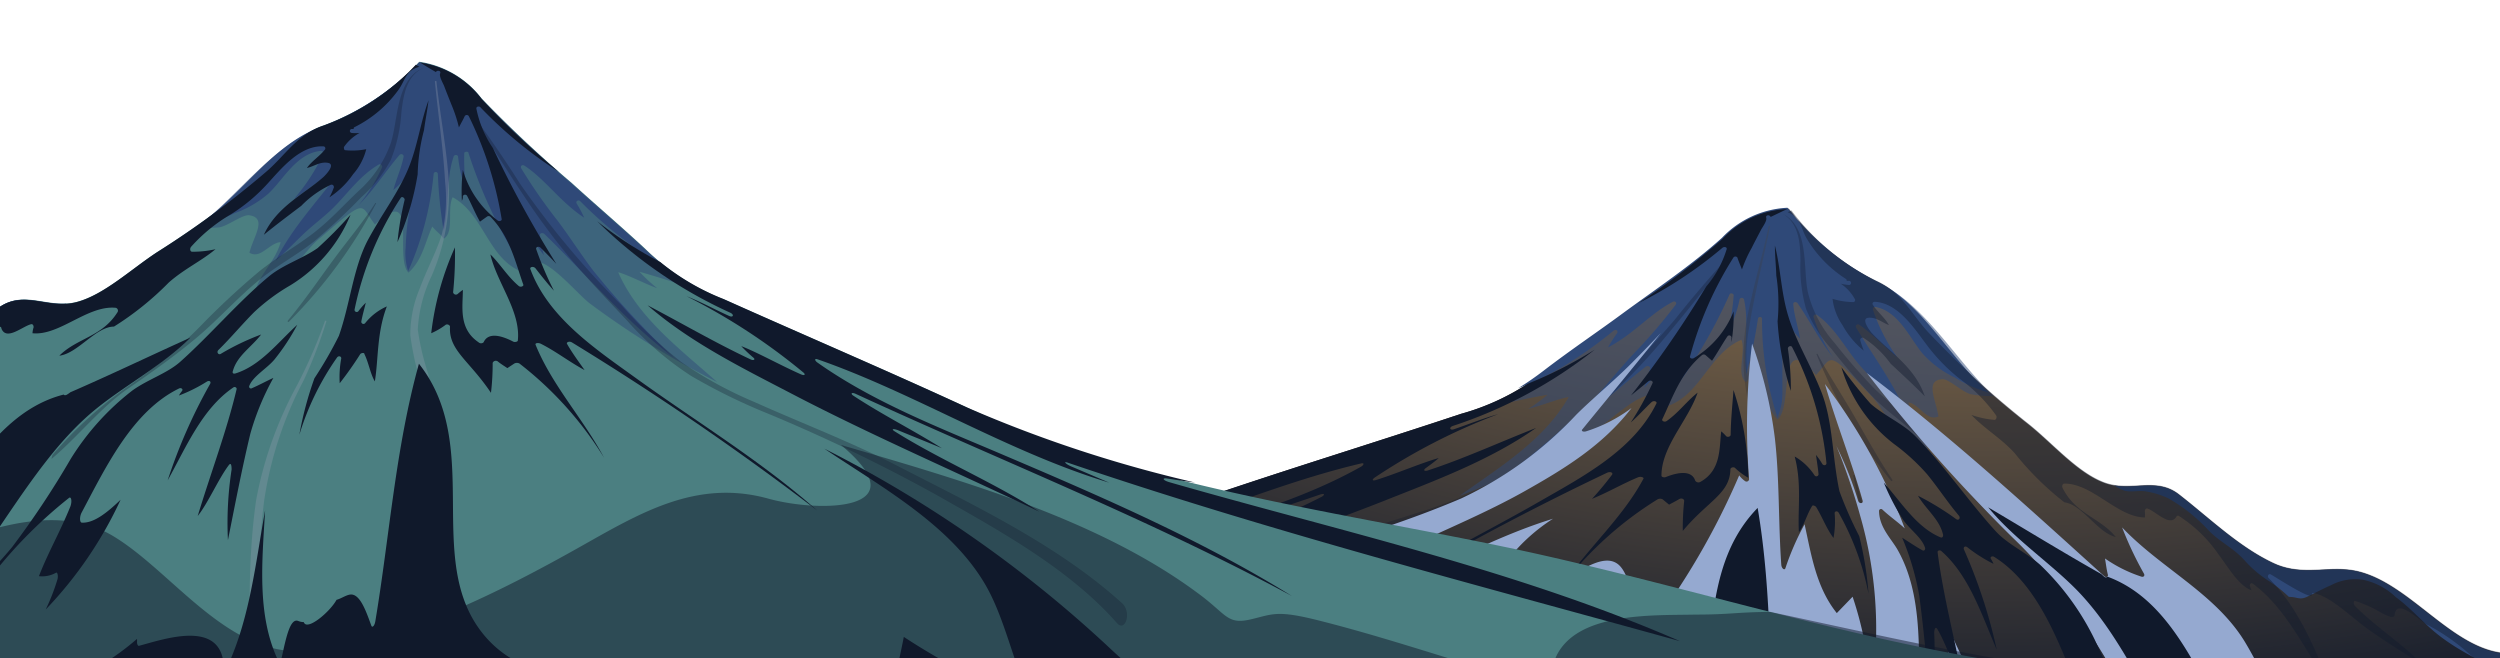 <svg xmlns="http://www.w3.org/2000/svg" xmlns:xlink="http://www.w3.org/1999/xlink" width="613.002" height="161.4" viewBox="0 0 613.002 161.4">
  <defs>
    <clipPath id="clip-path">
      <rect id="Rectangle_614" data-name="Rectangle 614" width="613.002" height="161.4" transform="translate(0 456)" fill="none"/>
    </clipPath>
    <radialGradient id="radial-gradient" cx="0.503" cy="-2.156" r="3.626" gradientTransform="matrix(0.25, -0.247, 0.058, 0.879, 0.823, -0.467)" gradientUnits="objectBoundingBox">
      <stop offset="0" stop-color="#c39b63"/>
      <stop offset="0.67" stop-color="#b48d58"/>
      <stop offset="1" stop-color="#10192b"/>
    </radialGradient>
    <radialGradient id="radial-gradient-2" cx="0.539" cy="-0.02" r="1.384" gradientTransform="matrix(0.514, -0.247, 0.119, 0.879, 1.182, -0.665)" gradientUnits="objectBoundingBox">
      <stop offset="0" stop-color="#97a0b2"/>
      <stop offset="0.94" stop-color="#2f4978"/>
    </radialGradient>
    <radialGradient id="radial-gradient-3" cx="0.701" cy="-7.446" r="1.314" gradientTransform="translate(0.223) scale(0.555 1)" xlink:href="#radial-gradient-2"/>
    <linearGradient id="linear-gradient" x1="0.503" y1="-4.384" x2="0.405" y2="-3.316" gradientUnits="objectBoundingBox">
      <stop offset="0" stop-color="#97a0b2"/>
      <stop offset="0.49" stop-color="#4d4944"/>
      <stop offset="1" stop-color="#10192b"/>
    </linearGradient>
    <linearGradient id="linear-gradient-2" x1="0.344" y1="-3.255" x2="-1.436" y2="-2.208" xlink:href="#linear-gradient"/>
    <linearGradient id="linear-gradient-3" x1="0.902" y1="-5.795" x2="-1.838" y2="-3.58" xlink:href="#linear-gradient"/>
    <linearGradient id="linear-gradient-4" x1="0.537" y1="-16.994" x2="-0.395" y2="-13.097" xlink:href="#linear-gradient"/>
    <linearGradient id="linear-gradient-5" x1="0.489" y1="-4.634" x2="0.252" y2="-3.352" xlink:href="#linear-gradient"/>
    <radialGradient id="radial-gradient-4" cx="0.461" cy="-8.702" r="0.851" gradientTransform="translate(0.257) scale(0.486 1)" xlink:href="#radial-gradient-2"/>
    <radialGradient id="radial-gradient-5" cx="12.123" cy="-75.683" r="46.187" gradientTransform="translate(0.348) scale(0.303 1)" gradientUnits="objectBoundingBox">
      <stop offset="0.67" stop-color="#524d46"/>
      <stop offset="1" stop-color="#10192b"/>
    </radialGradient>
    <radialGradient id="radial-gradient-6" cx="0.696" cy="-7.396" r="4.547" gradientTransform="translate(0.395) scale(0.209 1)" gradientUnits="objectBoundingBox">
      <stop offset="0" stop-color="#aca398"/>
      <stop offset="0.67" stop-color="#d1b690"/>
      <stop offset="1" stop-color="#95a9d0"/>
    </radialGradient>
    <radialGradient id="radial-gradient-7" cx="1.012" cy="-14.229" r="10.616" gradientTransform="translate(0.414) scale(0.171 1)" xlink:href="#radial-gradient-5"/>
    <radialGradient id="radial-gradient-8" cx="0.067" cy="-15.016" r="11.052" gradientTransform="translate(0.145) scale(0.71 1)" xlink:href="#radial-gradient-5"/>
    <radialGradient id="radial-gradient-9" cx="1.527" cy="-6.929" r="4.243" gradientTransform="translate(0.364) scale(0.272 1)" xlink:href="#radial-gradient-5"/>
    <radialGradient id="radial-gradient-10" cx="1.208" cy="-5.848" r="2.595" gradientTransform="translate(-1.36) scale(3.719 1)" xlink:href="#radial-gradient-5"/>
    <radialGradient id="radial-gradient-11" cx="1.243" cy="-4.923" r="1.986" gradientTransform="translate(0.041) scale(0.918 1)" xlink:href="#radial-gradient-5"/>
    <radialGradient id="radial-gradient-12" cx="0.147" cy="-5.399" r="2.95" gradientTransform="translate(-0.135) scale(1.269 1)" xlink:href="#radial-gradient-5"/>
    <radialGradient id="radial-gradient-13" cx="0.137" cy="-3.843" r="1.663" gradientTransform="translate(0.153) scale(0.694 1)" xlink:href="#radial-gradient-5"/>
    <radialGradient id="radial-gradient-14" cx="0.58" cy="-1.633" r="2.879" gradientTransform="matrix(-0.309, -0.312, -0.092, 0.863, -0.667, -0.737)" gradientUnits="objectBoundingBox">
      <stop offset="0" stop-color="#ad8f65"/>
      <stop offset="0.67" stop-color="#bc9662"/>
      <stop offset="1" stop-color="#4b7f81"/>
    </radialGradient>
    <radialGradient id="radial-gradient-15" cx="0.499" cy="0.014" r="1.242" gradientTransform="matrix(-0.567, -0.312, -0.169, 0.863, -4.006, -1.673)" xlink:href="#radial-gradient-2"/>
    <radialGradient id="radial-gradient-16" cx="0.559" cy="0.017" r="1.318" gradientTransform="matrix(-0.591, -0.312, -0.177, 0.863, -4.575, -1.835)" xlink:href="#radial-gradient-2"/>
    <linearGradient id="linear-gradient-6" x1="-2.718" y1="-5.205" x2="-2.824" y2="-4.279" xlink:href="#linear-gradient"/>
    <linearGradient id="linear-gradient-7" x1="-38.168" y1="-4.481" x2="-40.574" y2="-3.435" xlink:href="#linear-gradient"/>
    <linearGradient id="linear-gradient-8" x1="-15.022" y1="-7.584" x2="-16.853" y2="-5.343" xlink:href="#linear-gradient"/>
    <linearGradient id="linear-gradient-9" x1="-13.949" y1="-24.566" x2="-14.749" y2="-20.4" xlink:href="#linear-gradient"/>
    <linearGradient id="linear-gradient-10" x1="-2.445" y1="-7.02" x2="-2.655" y2="-5.619" xlink:href="#linear-gradient"/>
    <radialGradient id="radial-gradient-17" cx="0.406" cy="0.434" r="1.165" gradientTransform="matrix(-0.356, -0.312, -0.106, 0.863, -1.096, -1.92)" xlink:href="#radial-gradient-2"/>
    <radialGradient id="radial-gradient-18" cx="-9.185" cy="-21.492" r="37.728" gradientTransform="matrix(-0.404, -0.312, -0.121, 0.863, -18.872, -12.033)" xlink:href="#radial-gradient-5"/>
    <radialGradient id="radial-gradient-19" cx="0.624" cy="-2.643" r="3.866" gradientTransform="matrix(-0.259, -0.312, -0.077, 0.863, -0.707, -0.967)" gradientUnits="objectBoundingBox">
      <stop offset="0" stop-color="#bcbcbc"/>
      <stop offset="0.67" stop-color="#524d46"/>
      <stop offset="1" stop-color="#10192b"/>
    </radialGradient>
    <radialGradient id="radial-gradient-20" cx="0.535" cy="-5.798" r="7.993" gradientTransform="matrix(-0.238, -0.312, -0.071, 0.863, -1.055, -1.577)" xlink:href="#radial-gradient-5"/>
    <radialGradient id="radial-gradient-21" cx="3.176" cy="-9.894" r="13.353" gradientTransform="matrix(-0.578, -0.312, -0.173, 0.863, -3.647, -2.62)" xlink:href="#radial-gradient-5"/>
    <radialGradient id="radial-gradient-22" cx="-0.462" cy="-0.582" r="3.404" gradientTransform="matrix(-0.368, -0.312, -0.11, 0.863, -1.931, -1.197)" xlink:href="#radial-gradient-5"/>
    <radialGradient id="radial-gradient-23" cx="0.919" cy="-0.14" r="2.982" gradientTransform="matrix(-2.459, -0.312, -0.734, 0.863, -31.111, -3.388)" xlink:href="#radial-gradient-5"/>
    <radialGradient id="radial-gradient-24" cx="-0.029" cy="-0.01" r="1.981" gradientTransform="matrix(-1.072, -0.312, -0.32, 0.863, -7.42, -1.653)" xlink:href="#radial-gradient-5"/>
    <radialGradient id="radial-gradient-25" cx="1.291" cy="-0.71" r="3.49" gradientTransform="matrix(-1.003, -0.312, -0.3, 0.863, -5.545, -1.546)" xlink:href="#radial-gradient-5"/>
    <radialGradient id="radial-gradient-26" cx="0.994" cy="-0.019" r="2.18" gradientTransform="matrix(-0.523, -0.312, -0.156, 0.863, -1.465, -0.948)" xlink:href="#radial-gradient-5"/>
  </defs>
  <g id="Layer_1" data-name="Layer 1" transform="translate(0 -456)" style="isolation: isolate">
    <g id="Group_312" data-name="Group 312" clip-path="url(#clip-path)" style="isolation: isolate">
      <g id="Group_308" data-name="Group 308" transform="translate(-8.979 506.942)">
        <g id="Group_307" data-name="Group 307">
          <path id="Path_852" data-name="Path 852" d="M627.382,242.168a13.743,13.743,0,0,0-2.875.623c-16.347,3.463-27.706-18.563-43.326-20.156-6.165-.623-11.948,1.42-18.425-1.662-8.485-4.017-15.723-11.117-23.1-16.832-5.68-4.4-11.775-.416-18.321-2.875S508.868,191.812,502.877,187a231.439,231.439,0,0,1-24.693-22.511c-4.191-4.537-6.511-9.8-12.537-12.537a61.37,61.37,0,0,1-21.68-17.94,23.688,23.688,0,0,0-16.07,7.377c-7.446,6.719-16.07,12.468-24.243,18.459-5.749,4.26-12.814,9-19.5,14.13a56.624,56.624,0,0,1-20.5,10.39c-20.78,6.927-41.559,13.3-62.339,20.364-42.252,14.477-90.288,15.758-134.514,20.26-53.231,5.4-111.1,19.914-164.783,15.1C-1.445,258.24-4.528,275.037-3,293.6c52.988-.831,106.15-1.212,159,.416,37.265,1.143,74.668,2.909,111.9,2.6,49.594-.416,99.431-1.489,149.129-2.875,23.1-.623,46.235-1.8,69.266.312a392.908,392.908,0,0,0,82.946.277,412.527,412.527,0,0,1,58.149-2.112Z" transform="translate(3.544 -133.837)" fill="url(#radial-gradient)"/>
          <path id="Path_853" data-name="Path 853" d="M125.263,179.617a40.624,40.624,0,0,1-4.71,3.463c2.6-.589,7.411-2.494,9.9-2.909-6.061,10.7-17.143,17.316-26.771,24.243a210.664,210.664,0,0,0,32.971-15.793c3.706-2.182,15.862-14.58,15.723-5.68,10.113-1.455,11.81-13.126,20.433-16.8,1.177,3.013-1.385,8.52,1.143,10.39.727-.9,2.32-1.87,3.082-2.7,1.316,3.775,1.489,8.347,4.641,11.844,4.052-3.463-.381-22.442,9.42-10.875,3.221-3.463,2.909-5.437,7.238-1.42,2.182,2.009,3.914,4.087,6.269,6.476,3.844,3.879,8.416,14.961,14.373,15.862-.346-5.749-4.329-8.866-5.2-14.234,2.771.485,4.433,4.745,7.342,3.463-.554-4.052-3.463-8.935,1.039-9.143,1.732,0,5.091,3.463,7.2,3.74a31.175,31.175,0,0,0,5.333.416c-9.628-9.074-16.555-22.269-28.5-27.983a63.967,63.967,0,0,1-21.68-17.94,23.689,23.689,0,0,0-16.07,7.377c-7.446,6.719-16.07,12.468-24.243,18.459-5.749,4.26-12.814,9-19.5,14.13a55.827,55.827,0,0,1-20.5,10.39l-2.217.727a206.743,206.743,0,0,1,23.279-5.5Z" transform="translate(263.163 -133.763)" opacity="0.5" fill="url(#radial-gradient-2)"/>
          <path id="Path_854" data-name="Path 854" d="M119.859,172.991a102.654,102.654,0,0,0,12.537-8.866c.623-.485,1.281,0,.866.623a36.6,36.6,0,0,0-2.216,3.463c6.3-3.255,10.39-8.347,15.9-11.186.554-.312,1.074.242.727.693a133.223,133.223,0,0,1-10.147,11.844c-3.463,3.671-6.511,7.55-9.9,11.221a210.7,210.7,0,0,1-21.957,19.048c12.883-7.792,23.066-17.732,34.633-26.91.485-.346,1.143,0,1.108.312a39.717,39.717,0,0,1-1.489,4.883,72,72,0,0,0,9.316-12.087.589.589,0,0,1,1.108.208,34.079,34.079,0,0,1-4.26,13.853,122.013,122.013,0,0,0,14.788-24.9c.208-.45,1.039-.208,1,.277a53.55,53.55,0,0,1-1.489,9.247,31.758,31.758,0,0,0,2.944-8.312.589.589,0,0,1,1.074,0c1.351,6.061-.242,12.364.554,18.39a110.456,110.456,0,0,0,2.874-13.68.52.52,0,0,1,1,0,76.193,76.193,0,0,0,3.775,24.243,14.338,14.338,0,0,0,1.212-5.714V172.4c0-4.052-.589-8.312-.866-12.5,0-.623.9-.554,1.108,0a18.6,18.6,0,0,0,4.087,6.165c-.45-2.84-1.455-5.611-1.662-8.52,0-.519.762-.589,1.039-.208,3.013,4.364,5.368,9.143,8.727,13.3a39.723,39.723,0,0,1-4.814-9.9.554.554,0,0,1,.831-.52c4.572,3.255,6.927,8.173,10.39,12.225,1.87,2.182,4.156,4.294,6.234,6.753s3.844,4.745,5.991,6.927c-3.117-8.312-8.624-15.481-13.022-22.823-.242-.381.312-1,.762-.693,3.463,2.424,6.2,5.4,9.351,8.035a45.545,45.545,0,0,1-5.991-11.775.562.562,0,0,1,.693-.589c5.784,1.177,8.381,7.758,11.637,11.567a25.352,25.352,0,0,0,7.792,5.749,33.665,33.665,0,0,0,8.347,3.706c-9.8-8.589-16-21.784-27.706-27.4a63.621,63.621,0,0,1-21.68-17.94,23.689,23.689,0,0,0-16.07,7.377c-7.446,6.719-16.07,12.468-24.243,18.459-5.749,4.26-12.814,9-19.5,14.13a73.3,73.3,0,0,1-6.234,4.294,72.731,72.731,0,0,0,10.84-5.23Z" transform="translate(272.204 -133.96)" fill="url(#radial-gradient-3)"/>
          <g id="Group_306" data-name="Group 306" transform="translate(260.889 1.454)" opacity="0.3">
            <path id="Path_855" data-name="Path 855" d="M251.475,135.123a286.389,286.389,0,0,0-20.78,23.412,214,214,0,0,1-27.706,27.083,109.9,109.9,0,0,1-15.9,12.156,96.968,96.968,0,0,1-19.083,8.035c-11.948,3.914-24.243,7.169-35.984,11.775-19.949,7.792-41.282,15.238-58.6,27.949-2.667,1.974-1.524,7.134.762,4.987,13.126-12.121,31.17-19.6,47.412-26.737a415.2,415.2,0,0,1,42.979-15.515,142,142,0,0,0,19.706-7.273,74.943,74.943,0,0,0,16.936-11.775c4.883-4.225,10.39-8.762,15.1-13.4a162.787,162.787,0,0,0,13.3-14.511c7.273-8.658,14.061-17.974,22.026-26.009C251.787,135.192,251.613,135.019,251.475,135.123Z" transform="translate(-71.885 -132.629)" fill="url(#linear-gradient)" style="mix-blend-mode: multiply;isolation: isolate"/>
            <path id="Path_856" data-name="Path 856" d="M128.509,159.955c1.316-8.208,3.463-16.485,5.091-24.555a.173.173,0,0,0-.346,0c-1.628,7.619-3.914,15.135-5.368,22.927a51.465,51.465,0,0,0,1.524,24.589,33.836,33.836,0,0,1,2.251,13.576,62.332,62.332,0,0,1-3.74,10.8,142.375,142.375,0,0,0-3.983,32.486c-.589,13.3-1.662,26.633-2.736,39.966h0a12.57,12.57,0,0,0-.277,5.3c.208,3.048,2.632,4.5,3.013,1.108,2.736-26.009-.727-52.642,6.269-78.2a77.268,77.268,0,0,0,3.152-9.87,28.849,28.849,0,0,0-1.108-11.567c-1.247-4.952-3.152-9.455-4.017-13.853a36.26,36.26,0,0,1,.277-12.71Z" transform="translate(48.518 -132.283)" fill="url(#linear-gradient-2)" style="mix-blend-mode: multiply;isolation: isolate"/>
            <path id="Path_857" data-name="Path 857" d="M136.53,170.594a125.44,125.44,0,0,1-5.784-17.524c0-.277-.45-.208-.381,0a113.625,113.625,0,0,0,4.017,15.031,90.567,90.567,0,0,1,6.58,29.888c.589,18.39-2.875,38.512-5.437,57.768a2.4,2.4,0,0,0,0,.277c-.242.8-.416,1.593-.589,2.39a3.463,3.463,0,0,0,0,2.286,6.924,6.924,0,0,0,.381.693c.519.9,1.558.693,1.732-.762,2.563-20.572,6.58-41.559,5.818-61.924A93.5,93.5,0,0,0,136.53,170.594Z" transform="translate(72.152 -88.791)" fill="url(#linear-gradient-3)" style="mix-blend-mode: multiply;isolation: isolate"/>
            <path id="Path_858" data-name="Path 858" d="M146.32,175.094c-3.81-5.645-6.927-11.533-10.078-16.866s-5.853-9.42-8.208-13.853c0-.173-.346,0-.277,0a121.767,121.767,0,0,0,18.217,31C146.216,175.717,146.528,175.406,146.32,175.094Z" transform="translate(65.722 -109.95)" fill="url(#linear-gradient-4)" style="mix-blend-mode: multiply;isolation: isolate"/>
            <path id="Path_859" data-name="Path 859" d="M206.308,238.244a100.432,100.432,0,0,0-16.762-18.529,117.747,117.747,0,0,1-15.793-16.07A200.253,200.253,0,0,0,160.419,188.2c-4.191-4.121-8.762-7.308-12.572-11.048a145.638,145.638,0,0,1-9.663-11.117,29.161,29.161,0,0,1-6.476-12.191c-1.351-5.749.485-16.139-6.3-19.464h0c4.191,2.355,4.364,7.55,4.433,11.533a37.127,37.127,0,0,0,1.385,11.844,32.277,32.277,0,0,0,6.234,9.8,157.245,157.245,0,0,0,10.39,12.052c3.463,3.463,7.862,6.442,11.775,10.182,4.883,4.675,9.178,10.736,14.165,15.931a201.721,201.721,0,0,0,15.585,14.338c6.2,5.264,11.152,13.2,16.97,19.117C206.516,239.56,206.585,238.59,206.308,238.244Z" transform="translate(59.726 -134.38)" fill="url(#linear-gradient-5)" style="mix-blend-mode: multiply;isolation: isolate"/>
          </g>
          <path id="Path_860" data-name="Path 860" d="M252.382,193.794l-2.875.693c-15.9,3.81-27.949-18.563-43.326-20.156-6.13-.623-11.948,1.42-18.425-1.662-8.485-4.017-15.723-11.117-23.1-16.832-4.987-3.844-10.39-1.247-15.827-2.216a15.245,15.245,0,0,0,2.113,1.143c1.8.693,3.74,0,5.611.312a20.783,20.783,0,0,1,5.472,1.662,40.834,40.834,0,0,1,10.043,8c2.909,2.944,6.13,4.225,8.97,7.515a28.047,28.047,0,0,0,5.16,4.433,34.914,34.914,0,0,1,5.472,4.26c2.078,0,2.6.831,4.4,0s3.879-1.974,5.957-2.875a12.814,12.814,0,0,1,7.654-1.351,16.45,16.45,0,0,1,8.208,4.294c3.463,2.494,6.58,6.13,9.94,8.866,6.234,5.056,12.191,6.927,18.459,11.637,2.528,1.87,4.26,2.771,6.1,2.32Z" transform="translate(378.544 -85.532)" fill="url(#radial-gradient-4)"/>
          <path id="Path_861" data-name="Path 861" d="M627.48,210.2a31.828,31.828,0,0,0-10.113-.97c-8.589,1.039-16.935,6.927-25.247,9.143a46.685,46.685,0,0,1-24.485-.346c-6.3-1.766-12.433-8.693-18.875-12.156-12.468-6.753-28.468-13.68-42.044-7.342-15.377,7.2-30.823,26.39-49.629,23.239-22.13-3.775-46.477-19.637-64.383-32.312-13.853-9.8-26.806-19.671-45.023-16.589-12.745,2.147-37.542-.693-16.347-14.961-30.027,5.507-64.625,11.5-91.015,27.256-7.308,4.364-7.619,6.927-13.472,4.849-5.091-1.766-5.991-2.909-16.381-1.42-19.568,2.84-38.823,7.619-58.391,10.667,2.909-18.91-21.057-20.052-33.525-21.611-8.347-1.039-9.593-1.593-18.078-2.528-29.854,3.117-68.365,8.381-98.5,5.957-3.463,18.148-6.546,34.945-5.022,53.508,52.988-.831,106.15-1.212,159,.416,37.265,1.143,74.668,2.909,111.9,2.6,49.594-.416,99.431-1.489,149.129-2.875,23.1-.623,46.235-1.8,69.266.312a392.907,392.907,0,0,0,82.946.277A412.511,412.511,0,0,1,627.34,233.2Z" transform="translate(3.445 -74.989)" fill="#10192b"/>
          <path id="Path_862" data-name="Path 862" d="M108.443,153.56l-8.9,2.978c-6.407,2.113-12.641,4.156-21.022,6.1C88.771,160.106,98.5,157.058,108.443,153.56Z" transform="translate(205.35 -85.68)" opacity="0.3" fill="url(#radial-gradient-5)" style="mix-blend-mode: multiply;isolation: isolate"/>
          <path id="Path_863" data-name="Path 863" d="M627.357,254.269a11.048,11.048,0,0,0-6.442-2.043c-2.771.589,0,6.546,1.7,9.524.381.727.208,1.628-.173,1.628-19.533-.589-31.793-22.615-43.43-35.741a176.333,176.333,0,0,0,6.615,21.957c.242.727,0,1.836-.242,1.8-15.481-1.108-22.615-21.368-29.473-32.728-7.2-11.914-20.607-18.078-30.165-28.157a86.007,86.007,0,0,0,5.333,11.29c.312.519,0,.935-.554.8a33.9,33.9,0,0,1-8.97-4.468c.242,1.385.381,2.7.693,3.914.173.623-.45.831-.9.416-18.944-17.143-37.75-34.356-58.183-49.8a402.558,402.558,0,0,0,35.776,40.382c19.948,19.013,30.789,45.4,44.815,68.781.45.762.242,2.182-.277,2.078-9.212-2.113-16.762-9.212-26.286-11.6.831,3.463,1.489,6.511,2.286,9.455,0,.658,0,1.7-.346,1.7-7.377,0-13.853-9.074-18.113-15.446a238.583,238.583,0,0,1-17.321-31.7,116.469,116.469,0,0,1-6.372,27.706c-.277.693-.9.208-1-.97-1.385-15.135,2.113-33.559-5.68-47.135-1.558-2.7-4.433-5.4-4.5-9.42a.485.485,0,0,1,.831-.346c1.766,1.662,3.74,3.013,5.472,4.606a142,142,0,0,0-19.568-35.4c2.8,9.663,6.58,19.117,9.247,28.607.208.727-.831.866-1.108,0a89.671,89.671,0,0,0-5.333-13.438,153.26,153.26,0,0,1,5.888,17.316,100.434,100.434,0,0,1,3.221,39.1c-.173,1.489-1,.277-1.108-1.177a87.032,87.032,0,0,0-4.017-18.252l-3.879,4.017c-5.091-6.372-6.234-14.269-7.9-21.784a65.35,65.35,0,0,0-4.71,10.8c-.242.589-.935,0-1-.866-.727-10.113-.416-21.126-1.593-31.17a105.5,105.5,0,0,0-5.576-23.066,166.723,166.723,0,0,0-.727,33.213.623.623,0,0,1-.97.52,6.306,6.306,0,0,1-1.455-1.42,180.092,180.092,0,0,1-22.615,38.65c-.623.831-1.662,0-1.939-1-1.316-5.437-2.078-13.645-5.3-15.966-2.39-1.732-5.68-.242-8.554,1.247a201.392,201.392,0,0,1-23.9,11.394c-.97.346-1.455-.658-1.178-1.489a44.434,44.434,0,0,1,17.836-22.2c-21.472,6.58-40.1,20.156-62.339,24.243-.866.173-1.593-.693-.277-1.7,16.485-12.78,37.784-19.291,55.413-29.161,9.732-5.472,19.325-11.256,26.46-20.537a37.751,37.751,0,0,1-11.117,5.714c-.623.208-1.316,0-.97-.45,6.407-7.862,12.953-15.723,19.29-23.689-2.32,2.459-4.745,4.987-7.273,7.515-4.121,4.156-9.247,8.347-13.438,12.5a92.541,92.541,0,0,1-28.3,20.607c-24.97,10.632-54.3,17.316-81.63,25.628-15.273,4.606-36.849,10.39-47.066,22.615-.589.693-1.108-.658-.693-1.939,4.364-12.918,19.81-18.425,30.962-23.758-32.035,9.212-60.573,26.771-93.162,33.248-1.42.277-2.147-.97-.9-1.939,19.568-15.585,39.793-23.827,63.759-31.17-70.1,11.429-144.246,44.226-215.8,37.75-1.351,0-.727-1.836.727-2.494,36.365-15.966,75.707-24.866,114.531-31.724,24.451-4.329,74.253-10.39,74.253-10.39s-85.128,10.39-126.722,15.065c-26.737,2.978-52.954,6.3-79.9,3.914C-1.437,236.4-4.519,253.2-3,271.758c52.988-.831,106.15-1.212,159,.416,37.265,1.143,74.668,2.909,111.9,2.6,49.594-.416,99.431-1.489,149.129-2.875,23.1-.623,46.235-1.8,69.266.312a392.908,392.908,0,0,0,82.946.277,412.519,412.519,0,0,1,58.149-2.113Z" transform="translate(3.569 -112.135)" fill="url(#radial-gradient-6)" style="mix-blend-mode: multiply;isolation: isolate"/>
          <path id="Path_864" data-name="Path 864" d="M498.107,229.705a6.139,6.139,0,0,1,0,.8c0,.589-.346.935-.554.866-6.13-2.355-19.325-8.589-21.2,2.667,0,.623-.658.831-.9,0-4.26-12.4-4.191-25.975-5.264-39.066-.554,12.26-.519,25.663-6.927,36.226-.277.485-.762,0-.866-1.108-.554-4.572-1.039-9.559-3.082-8.935a2.735,2.735,0,0,1-1.385,0c-.935,2.251-6.1-3.117-7.411-6.234a26.909,26.909,0,0,0-3.152-1.593c-2.355-.623-4.26,3.463-5.992,6.927-.277.589-.8-.208-.866-1.247-1.247-21.161-.52-42.668-4.121-63.794-17.8,18.286-6.2,47.2-22.1,63.863-22.477,23.55-70.374-8.727-99.812,5.437a1.385,1.385,0,0,1-2.147-1.212c0-4.641-.693-9.109-1.108-13.853a161.394,161.394,0,0,1-30.269,12.087c-1.316.346-1.628-1.074-.935-2.286,4.329-7.619,7.411-17.316,12.537-24.416,10.078-13.853,28.191-21.472,42.841-29.265a300.266,300.266,0,0,0-73.664,40.659c-18.252,13.853-39.1,26.39-62.339,27.949-1.212,0-1.455-.8-.589-1.836a67.571,67.571,0,0,0,5.611-7.792,223.557,223.557,0,0,1-48.486,10.078c-8.416.831-25.109,3.706-29.784-5.507a191.173,191.173,0,0,0-26.529,3.81c-1.9.554-4.225-.277-2.528-1.316,14.754-8.935,30.269-17.143,45.438-25.628C95.977,215.886,49.324,225.173,2.4,233c-.831,0-1.074-.8-.589-1.455,1.87-2.6,5.784-7.619,5.022-11.464s-5.4-3.256-8.07-2.84c-.519,0-.935-.8-.45-1.7,8.9-16.555,30.754-21.853,47.482-27.706a249.753,249.753,0,0,1-43.776,0C-1.437,205.982-4.519,222.779-3,241.342c52.988-.831,106.15-1.212,159,.416,37.265,1.143,74.668,2.909,111.9,2.6,49.664-.416,99.535-1.489,149.3-2.944,23.031-.658,46.1-1.87,69.058.381,10.39,1.039,21.161,1.87,31.793,2.563a64.8,64.8,0,0,1-19.949-14.65Z" transform="translate(3.569 -81.615)" fill="url(#radial-gradient-7)" style="mix-blend-mode: multiply;isolation: isolate"/>
          <path id="Path_865" data-name="Path 865" d="M241.9,224.921c1.316,3.082,2.528,6.026,3.844,8.589.346.658.208,1.628-.208,1.662a21.819,21.819,0,0,1-11.463-3.463q.935,2.459,1.87,4.675c.277.623.208,1.593-.242,1.593-13.611.935-22.234-14.719-29.022-24.485.554,2.251,1.074,4.433,1.7,6.338.45,1.247-.173,2.286-.623,1.8-13.472-14.165-18.355-41.975-38.581-49.456a.589.589,0,0,1-.831,0l-.727-.658c-9.386-5.3-18.563-10.944-27.706-16.347,6.269,7.654,15.1,13.542,21.646,20.191,10.667,10.875,17.524,26.841,25.49,40.555,5.922,10.113,11.948,20.78,21.992,27.706,2.424-.45,4.952-.9,7.342-1.212a396.46,396.46,0,0,1,48.105-2.078,103.308,103.308,0,0,1-22.586-15.41Z" transform="translate(356.571 -81.714)" fill="url(#radial-gradient-8)" style="mix-blend-mode: multiply;isolation: isolate"/>
          <path id="Path_866" data-name="Path 866" d="M161.831,192.14c1.385,0,1.212.519-.45.831-42.841,7.654-86.963,12.641-128.661,25.871,51.222-8.693,103.206-16.485,153.77-28.053,1.281-.312.589.346-.727.762-3.186,1.039-6.476,2.009-9.87,3.082,25.455-4.918,49.871-17,74.357-22.719.693-.173.693.312,0,.762-14.719,8.312-31.551,12.849-47.655,17.836C177.659,198.2,152.1,206.2,128.584,217.8c36.468-15,74.461-25.628,111.622-38.269.935-.312,1.212,0,.416.519-7.377,3.81-15.377,6.927-22.927,10.563l11.152-3.255c1.178-.346,1.836-.173.8.346-12.087,5.922-25.178,9.8-37.265,15.9,21.126-7.515,42.668-14.3,63.447-22.511,12.641-5.022,25.975-9.94,37.265-17.871-8.866,3.463-17.663,7.515-26.46,10.39-.866.312-1.316,0-.623-.519,1.212-.866,2.528-1.87,3.221-2.494-4.225,1.177-9.94,3.671-15.308,5.368-.97.312-1.143,0-.485-.519a148.925,148.925,0,0,1,30.373-15.619c-3.463.97-7.308,2.494-10.84,3.706-1,.346-1.316-.416-.312-.8A112.488,112.488,0,0,0,307.5,144a102.991,102.991,0,0,1-16.451,8.381,59.637,59.637,0,0,1-16.347,7.377c-20.78,6.927-41.767,13.334-62.339,20.364A320.764,320.764,0,0,1,154.9,192.486Z" transform="translate(92.531 -109.229)" fill="url(#radial-gradient-9)" style="mix-blend-mode: screen;isolation: isolate"/>
          <path id="Path_867" data-name="Path 867" d="M136.2,172.544c-2.736-6.927-6.269-12.4-8.173-18.806-1.7-5.611-1.8-11.5-3.221-17.109,0,2.459.277,4.918.346,7.377a45.024,45.024,0,0,1,.312,11.221A68.055,68.055,0,0,0,128.72,172.3a68.262,68.262,0,0,0-.727-10.39c0-.519.762-.866,1.039-.346A78.513,78.513,0,0,1,137.451,190c0,.623-.762.658-1.039.173a16.347,16.347,0,0,0-1.524-2.182c.208,1.593.485,3.186.623,4.745a.535.535,0,0,1-.97.277,14.475,14.475,0,0,0-4.883-4.641c1.8,6.719.693,13.091,1.039,18.6,1.316-1.836,1.9-4.26,3.221-6.442.208-.346.762,0,.97.173,1.593,2.6,2.563,5.368,4.294,7.654a23.133,23.133,0,0,0,.277-6.1c0-.519.762-.623,1.039,0a66.285,66.285,0,0,1,7.273,19.775,84.16,84.16,0,0,0-2.286-14.13,97.625,97.625,0,0,1-4.849-11.013C138.836,188.51,139.079,179.817,136.2,172.544Z" transform="translate(319.376 -127.383)" fill="url(#radial-gradient-10)" style="mix-blend-mode: screen;isolation: isolate"/>
          <path id="Path_868" data-name="Path 868" d="M187.751,143.955a25.49,25.49,0,0,1-4.987,9.074A258.113,258.113,0,0,1,164.3,179.765l4.26-3.463c.554-.45,1.247,0,1.039.416a73.872,73.872,0,0,1-5.368,9.7c1.8-1.593,3.463-3.463,5.091-4.987.52-.519,1.489-.208,1.212.312-5.576,11.394-17.94,17.871-28.434,23.9-15.723,9.039-32.624,17-47.655,27.706a696.665,696.665,0,0,1,64-34.633c.831-.381,1.558,0,1.212.485a76.789,76.789,0,0,1-4.918,5.922c4.121-1.7,7.55-3.74,11.325-5.3.589-.242,1.524,0,1.281.381-5.056,9.489-13.472,16.832-19.6,25.8a87.17,87.17,0,0,1,23.1-20.78,1.351,1.351,0,0,1,1.212,0l1.593,1.316c.8-.45,1.662-.866,2.39-1.316s1.316,0,1.316.381a61.9,61.9,0,0,0-.346,7.377c6.1-7.342,11.567-9.109,11.671-15.1,0-.45.831-.693,1.177-.312a16.209,16.209,0,0,0,3.221,2.39,71.483,71.483,0,0,0-3.636-21.542c-.242,3.463-.658,7.308-.693,10.979,0,.45-.762.693-1.108.346a9.875,9.875,0,0,0-1.212-1.177c-.485,4.156,0,9.559-5.126,12.4a.935.935,0,0,1-1.247-.312c-.866-2.632-4.225-2.078-7.169-.9-.45.208-1.108,0-1.108-.312,0-7.2,6.546-13.541,8.866-20.364-2.7,2.113-4.606,4.849-7.55,6.927-.554.416-1.316,0-1.108-.416,2.528-5.3,4.468-11.325,9.732-15.723a.693.693,0,0,1,.866,0l1.593,1.385c1.351-1.974,2.459-4.017,3.74-5.922a.554.554,0,0,1,1.039.208,10.371,10.371,0,0,0,0,1.143,42.363,42.363,0,0,0,.519-7.55,23.412,23.412,0,0,1-9.8,11.5c-.45.208-.97,0-.9-.416a88.176,88.176,0,0,1,10.632-24.243.589.589,0,0,1,1,0c.312,1,.762,1.974,1.108,2.909a31.755,31.755,0,0,1,2.39-5.3c.727-1.489,1.524-2.944,2.286-4.433.312-.589,1.524-2.216,1.281-2.944s.866-.831,1.074-.208h0l4.052-1.939a23,23,0,0,0-15.9,7.342,196.262,196.262,0,0,1-20.607,15.758A103.48,103.48,0,0,0,186.7,143.58C187.231,143.158,187.959,143.435,187.751,143.955Z" transform="translate(244.59 -133.738)" fill="url(#radial-gradient-11)" style="mix-blend-mode: screen;isolation: isolate"/>
          <path id="Path_869" data-name="Path 869" d="M210.561,245.339c-2.182-3.671-4.71-6.927-6.927-10.39a212.265,212.265,0,0,1-12.018-22.927A64,64,0,0,0,178.248,193.7c-3.463-3.048-7.931-5.022-10.84-8.173-6.684-7.307-12.849-16.416-19.775-23.377-3.048-3.082-7.585-4.987-10.944-7.931a111.252,111.252,0,0,1-7.169-8.97,36.815,36.815,0,0,0,12.918,18.84,50.5,50.5,0,0,1,8.1,7.411c2.667,3.255,5.056,6.927,7.758,10.113.519.623,0,1.316-.623.9a68.255,68.255,0,0,0-9.385-5.749c2.043,3.463,5.368,5.853,6.165,9.628,0,.485-.242.762-.693.554-5.888-2.494-9.559-8.589-13.853-13.4a57.763,57.763,0,0,0,4.641,8.97c1.628,2.459,4.849,4.606,5.507,7.134,0,.381-.242.727-.693.485-1.7-.935-3.29-2.043-4.952-3.082a65.491,65.491,0,0,1,4.191,14.2c1.178,8.8,1.939,17.7,2.8,26.563a87.173,87.173,0,0,0,.866-17.316c0-1.108.346-1.766.8-1,2.216,3.775,4.052,9.7,6.3,13.2-2.043-10.736-4.952-21.68-6.269-32.139,0-.381.519-.519.866-.277,6.927,6.026,10.009,15.862,13.645,24.243a128.138,128.138,0,0,0-8.035-24.555c-.242-.554.208-.97.762-.623a37.064,37.064,0,0,0,6.476,4.121,7.132,7.132,0,0,0-.589-1.143c-.416-.554.277-.866.727-.589,10.8,6.719,15.931,21.126,20.607,32.659.485,1.143.242,2.528-.242,2.528-2.909,0-5.922-3.048-8.866-6.58A97.388,97.388,0,0,0,193.9,249.01a51.548,51.548,0,0,1-2.078-7.654c-.173-.831,0-1.8.485-1.593a6.926,6.926,0,0,0,4.121,1.281c-1.593-5.957-3.983-11.117-5.888-17.732-.381-1.351,0-2.563.485-2.147A114.669,114.669,0,0,1,207.3,241.148a63.633,63.633,0,0,0,3.948,5.056c0-.312-.346-.623-.485-.935Z" transform="translate(330.978 -106.15)" fill="url(#radial-gradient-12)" style="mix-blend-mode: screen;isolation: isolate"/>
          <path id="Path_870" data-name="Path 870" d="M301.056,245.7a38.65,38.65,0,0,0,8.277,7.134V250.69c-.45-.8-.935-1.558-1.42-2.355s-.554-2.251,0-2.147h1.455v-4.5a13.745,13.745,0,0,0-2.875.623c-16.347,3.463-27.706-18.563-43.326-20.156-6.165-.623-11.948,1.42-18.425-1.662-8.485-4.017-15.723-11.117-23.1-16.832-5.68-4.4-11.775-.416-18.321-2.875s-12.468-9.455-18.459-14.269A231.444,231.444,0,0,1,160.17,164c-4.191-4.537-6.476-9.8-12.537-12.537a57.421,57.421,0,0,1-20.988-17.316l-.935.45c3.255,1.212,3.152,3.671,4.606,6.3a29.854,29.854,0,0,0,9.628,10.009.45.45,0,0,1,.242.519h.416a.52.52,0,1,1,0,1,15.03,15.03,0,0,1-1.87-.312A10.6,10.6,0,0,1,142.2,155.9a.485.485,0,0,1-.346.727,18.39,18.39,0,0,1-5.126-.8,14.408,14.408,0,0,0,2.459,6.476,21.162,21.162,0,0,0,5.2,6.234,24.808,24.808,0,0,1-.866-2.563.554.554,0,0,1,.831-.554,24.971,24.971,0,0,1,6.615,6.3c2.632,2.459,5.507,5.091,8.381,8-2.424-7.238-8.9-11.048-13.091-15.619-.381-.45-2.7-3.463-.727-3.636s3.463,1.247,5.022,1.8c-1-1.836-2.84-3.221-3.948-4.987-.208-.312,0-.727.519-.727,5.714.312,9.732,6.65,12.572,10.39a45.019,45.019,0,0,0,8.208,8.485,39.585,39.585,0,0,1,8.9,8.935c.346.485,0,1.178-.381,1.143a23.171,23.171,0,0,1-5.645-1.212c3.29,3.463,7.2,5.645,10.6,9.351A71.967,71.967,0,0,0,193.6,205.73c4.4.554,8.173,7.515,12.572,8.485-3.914-4.779-9.8-5.576-13.022-11.983-.277-.554,0-1.108.45-1.108,6.927,0,12.987,8.243,19.706,8.312a7.438,7.438,0,0,0,0-1.489c0-.554.346-.8.658-.693,2.078.693,5.611,4.745,7.169,1.836a.45.45,0,0,1,.554,0,33.906,33.906,0,0,1,9.766,9.524c2.286,2.944,4.814,7.55,8.035,8.693a8.736,8.736,0,0,1-.45-1.143c0-.485.346-.8.762-.485,8.346,6.165,12.745,16.485,18.84,24.9-3.74-9.351-7.792-19.117-14.961-26.252-.485-.485,0-1.212.485-.935,1.316.693,10.217,6.58,10.078,4.953,0-.381.242-.485.554-.381,4.433,1.143,8.45,5.368,12.78,8.52s9.039,6.1,13.541,8.762c-4.849-4.987-11.048-8.866-16.243-14.061-.485-.485-.416-1.385,0-1.281a30.678,30.678,0,0,1,6.234,2.805c.8.381,3.152,1.87,3.463.623a1.9,1.9,0,0,1,.381-1.178c1.524-1.662,5.3,2.217,7.377,3.463a52.121,52.121,0,0,1,15.516,12.364c3.879,4.5,7.619,9.385,11.221,13.645-2.39-3.948-4.987-9.143-8-13.853C300.156,246.36,300.329,244.906,301.056,245.7Z" transform="translate(321.592 -133.492)" opacity="0.433" fill="url(#radial-gradient-13)" style="mix-blend-mode: screen;isolation: isolate"/>
        </g>
      </g>
      <g id="Group_311" data-name="Group 311" transform="translate(-96.002 471.146)">
        <g id="Group_310" data-name="Group 310" style="isolation: isolate">
          <path id="Path_871" data-name="Path 871" d="M-22.56,224.665l2.805.9c15.9,5.2,29.473-15.585,45.2-15.55,6.165,0,11.706,2.632,18.459.242,8.866-3.117,16.8-9.455,24.728-14.373,6.13-3.775,11.741.8,18.494-.97s13.4-8.1,19.845-12.295a228.054,228.054,0,0,0,26.875-19.845c4.675-4.087,7.515-9.039,13.853-11.152a61.68,61.68,0,0,0,23.412-15.585,23.551,23.551,0,0,1,15.238,8.97,300.869,300.869,0,0,0,22.165,20.78c5.3,4.848,11.81,10.39,17.94,16.07a56.7,56.7,0,0,0,19.325,12.433c19.879,8.9,40.139,17.524,59.88,26.667,40.555,18.771,88.21,25,131.6,34.044,52.365,10.875,108.436,31.17,162.324,32.035,1.628,18.425,2.875,35.429-.52,53.716-52.642-6.3-105.457-12.121-158.2-16-37.2-2.7-74.565-4.814-111.587-8.935-49.283-5.507-98.738-11.741-148.021-18.252-22.927-3.013-45.819-6.58-68.885-6.927A393.419,393.419,0,0,1,29.84,282.4a412.912,412.912,0,0,0-57.56-7.966Q-25.226,249.567-22.56,224.665Z" transform="translate(27.72 -136.04)" fill="url(#radial-gradient-14)"/>
          <path id="Path_872" data-name="Path 872" d="M122.479,187.441a38.376,38.376,0,0,0,4.329,4.017c-2.563-.866-7.134-3.255-9.559-3.914,4.918,11.256,15.273,18.91,24.243,26.91a209.392,209.392,0,0,1-31.17-19.221c-3.463-2.528-14.269-16.1-15.065-7.273-9.9-2.459-10.39-14.269-18.6-18.806-1.455,2.875.485,8.624-2.216,10.182-.589-.97-2.113-2.078-2.771-2.978-1.7,3.463-2.32,8.139-5.853,11.29-3.636-3.74,2.736-22.269-8.208-11.81-2.875-3.671-2.355-5.68-6.927-2.147-2.39,1.766-4.329,3.636-6.927,5.784-4.225,3.463-9.87,13.853-15.9,14.3.935-5.68,5.2-8.381,6.615-13.611-2.805.208-4.883,4.26-7.654,2.6.97-3.983,4.468-8.485,0-9.178-1.7-.277-5.4,2.736-7.515,2.978a34.288,34.288,0,0,1-5.368,0C24.323,168.5,32.7,156.1,45.1,151.664A64.175,64.175,0,0,0,68.521,136.08a23.55,23.55,0,0,1,15.238,8.97,300.882,300.882,0,0,0,22.165,20.78c5.3,4.849,11.81,10.39,17.94,16.07a56.21,56.21,0,0,0,19.325,12.433l2.113.935a217.924,217.924,0,0,0-22.823-7.827Z" transform="translate(130.341 -135.941)" opacity="0.5" fill="url(#radial-gradient-15)"/>
          <path id="Path_873" data-name="Path 873" d="M119.152,180.271a102.275,102.275,0,0,1-11.567-10.078c-.554-.589-1.281,0-.935.52a27.708,27.708,0,0,1,1.836,3.463C102.6,170.3,99,164.825,93.869,161.431c-.519-.346-1.108,0-.831.623a130.175,130.175,0,0,0,8.9,12.814c3.048,4.052,5.68,8.208,8.693,12.191a212.308,212.308,0,0,0,19.879,21.472c-12.018-9.109-21.126-20.018-31.758-30.338-.45-.416-1.108-.242-1.108.173a31.344,31.344,0,0,0,.97,5.022,72.522,72.522,0,0,1-8.035-12.953.623.623,0,0,0-1.143,0,34.979,34.979,0,0,0,2.84,14.165A121.211,121.211,0,0,1,80.12,158.314c0-.485-1-.346-1.039,0a56.453,56.453,0,0,0,.52,9.351,31.862,31.862,0,0,1-2.043-8.52.589.589,0,0,0-1.074,0c-1.974,5.888-1.039,12.329-2.459,18.217a110.372,110.372,0,0,1-1.42-13.853.52.52,0,1,0-1.039,0,75.811,75.811,0,0,1-6.234,23.758,13.853,13.853,0,0,1-.623-5.784,66.329,66.329,0,0,1,.623-7.238c.554-3.983,1.42-8.208,2.113-12.329,0-.623-.8-.658-1.074-.208a18.425,18.425,0,0,1-4.675,5.68c.727-2.771,2.009-5.437,2.528-8.277a.584.584,0,0,0-1-.346c-3.463,4.052-6.3,8.554-10.078,12.364a40,40,0,0,0,5.818-9.386c0-.346-.381-.831-.8-.623-4.849,2.8-7.827,7.411-11.706,11.117-2.078,1.974-4.572,3.81-6.927,6.061s-4.294,4.329-6.684,6.407c3.948-7.931,10.182-14.511,15.342-21.368.242-.346-.208-1.039-.693-.727-3.636,2.043-6.719,4.71-10.147,6.927a46.824,46.824,0,0,0,7.2-11.083.6.6,0,0,0-.658-.658c-5.888.589-9.108,6.927-12.745,10.39a25.7,25.7,0,0,1-8.381,4.883,32.591,32.591,0,0,1-8.658,2.84c10.6-7.55,18.182-20.052,30.477-24.243A63.9,63.9,0,0,0,68,136.08a23.55,23.55,0,0,1,15.238,8.97A300.871,300.871,0,0,0,105.4,165.83c5.3,4.848,11.81,10.39,17.94,16.07,2.113,1.974,3.948,3.463,5.749,4.952a74.972,74.972,0,0,1-9.94-6.58Z" transform="translate(130.759 -135.941)" fill="url(#radial-gradient-16)"/>
          <g id="Group_309" data-name="Group 309" transform="translate(108.647 1.42)" opacity="0.3">
            <path id="Path_874" data-name="Path 874" d="M31.707,137.342a282.626,282.626,0,0,1,18.148,25.421,213.86,213.86,0,0,0,24.9,29.819A110.1,110.1,0,0,0,89.3,206.435a98.569,98.569,0,0,0,18.148,9.94c11.5,5.16,23.377,9.663,34.633,15.446,19.013,9.8,39.481,19.429,55.413,33.836,2.459,2.216.8,7.238-1.247,4.883-11.81-13.4-28.918-22.719-44.434-31.516A412.52,412.52,0,0,0,110.67,219.18a144.8,144.8,0,0,1-18.84-9.247A75.846,75.846,0,0,1,76.21,196.46c-4.433-4.71-9.282-9.766-13.645-14.892a171.845,171.845,0,0,1-11.741-15.793c-6.3-9.386-12.122-19.325-19.221-28.157C31.4,137.411,31.6,137.238,31.707,137.342Z" transform="translate(64.984 -134.329)" fill="url(#linear-gradient-6)" style="mix-blend-mode: multiply;isolation: isolate"/>
            <path id="Path_875" data-name="Path 875" d="M37.6,162.456c-.45-8.312-1.732-16.762-2.528-24.97,0,0,.346-.208.381,0,.831,7.723,2.32,15.446,2.944,23.343a51.256,51.256,0,0,1-4.052,24.243,34.633,34.633,0,0,0-3.463,13.264,60.99,60.99,0,0,0,2.632,11.117,141.164,141.164,0,0,1,.589,32.728c-.8,13.3-1.108,26.7-1.42,40.07h0a12.71,12.71,0,0,1-.242,5.3c-.52,3.013-3.117,4.191-3.117.8,0-26.148,6.13-52.261,1.836-78.409a73.424,73.424,0,0,1-2.11-10.152,29.161,29.161,0,0,1,2.286-11.429c1.766-4.779,4.121-9.039,5.437-13.334a36.953,36.953,0,0,0,.831-12.572Z" transform="translate(58.913 -134.126)" fill="url(#linear-gradient-7)" style="mix-blend-mode: multiply;isolation: isolate"/>
            <path id="Path_876" data-name="Path 876" d="M28.711,171.294a117.753,117.753,0,0,0,7.411-16.8c0-.277.485,0,.381,0a112.485,112.485,0,0,1-5.576,14.511A91.916,91.916,0,0,0,21.3,198.1c-2.459,18.217-1.108,38.581-.52,57.975a1.282,1.282,0,0,0,0,.312,19.454,19.454,0,0,0,.346,2.424,3.463,3.463,0,0,1-.381,2.286l-.45.623c-.623.866-1.628.554-1.662-.935-.416-20.78-2.251-42.079.623-62.339a94.478,94.478,0,0,1,9.455-27.152Z" transform="translate(30.888 -92.297)" fill="url(#linear-gradient-8)" style="mix-blend-mode: multiply;isolation: isolate"/>
            <path id="Path_877" data-name="Path 877" d="M20.446,174.825c4.364-5.23,8.069-10.771,11.775-15.723s6.927-8.762,9.593-12.987c0-.173.346,0,.242,0a120.7,120.7,0,0,1-21.3,28.953C20.48,175.449,20.238,175.1,20.446,174.825Z" transform="translate(37.526 -112.833)" fill="url(#linear-gradient-9)" style="mix-blend-mode: multiply;isolation: isolate"/>
            <path id="Path_878" data-name="Path 878" d="M3.924,231.379a102.269,102.269,0,0,1,18.563-16.832A116.36,116.36,0,0,0,39.8,200.209a190.7,190.7,0,0,1,14.858-13.853c4.606-3.671,9.489-6.372,13.645-9.663s7.342-6.927,10.771-10.113a28.433,28.433,0,0,0,7.688-11.429c1.939-5.576,1.178-16.1,8.277-18.7h0c-4.433,1.9-5.126,6.927-5.611,10.979a37.543,37.543,0,0,1-2.6,11.671,32.451,32.451,0,0,1-7.2,9.108,154.689,154.689,0,0,1-11.6,10.875c-3.948,3.117-8.52,5.61-12.814,8.935-5.3,4.156-10.217,9.766-15.689,14.407s-11.671,9-16.97,12.641C15.8,219.639,10.087,227.015,3.68,232.383,3.613,232.66,3.647,231.864,3.924,231.379Z" transform="translate(-3.651 -136.45)" fill="url(#linear-gradient-10)" style="mix-blend-mode: multiply;isolation: isolate"/>
          </g>
          <path id="Path_879" data-name="Path 879" d="M-25.491,183.086l2.805.97c15.412,5.472,29.715-15.55,45.2-15.55,6.13,0,11.706,2.632,18.459.242,8.866-3.117,16.8-9.455,24.728-14.373,5.333-3.29,10.39,0,15.966-.554a12.847,12.847,0,0,1-2.216.9c-1.87.519-3.74-.45-5.611-.277a20.4,20.4,0,0,0-5.611,1.108,41.279,41.279,0,0,0-10.84,6.927c-3.186,2.632-6.511,3.463-9.663,6.511a28.262,28.262,0,0,1-5.611,3.914,36.745,36.745,0,0,0-5.888,3.636c-2.078,0-2.667.623-4.364-.312s-3.671-2.355-5.645-3.463a12.64,12.64,0,0,0-7.446-2.113,16.312,16.312,0,0,0-8.624,3.463c-3.463,2.147-7.169,5.4-10.84,7.792-6.684,4.364-12.814,5.749-19.533,9.663-2.7,1.593-4.537,2.286-6.3,1.662Z" transform="translate(30.651 -94.53)" fill="url(#radial-gradient-17)"/>
          <path id="Path_880" data-name="Path 880" d="M-25.226,184.712a31.168,31.168,0,0,1,10.147,0c8.416,1.939,16.139,8.52,24.243,11.706A46.79,46.79,0,0,0,33.407,198.6c6.476-1.074,13.264-7.377,20.018-10.147,13.091-5.437,29.75-10.667,42.6-2.944,14.546,8.727,27.949,29.438,46.962,28.191,22.407-1.455,48.244-14.719,67.361-25.455,14.823-8.346,28.676-16.8,46.339-11.914,12.433,3.463,37.4,3.221,17.8-13.161,29.265,8.589,63.1,18.113,87.725,36.5,6.927,5.091,6.927,7.654,12.883,6.234,5.264-1.247,6.269-2.286,16.451.277,19.152,4.814,37.819,11.567,56.971,16.624-.97-19.117,23-17.767,35.568-18.044,8.416,0,9.732-.589,18.252-.658,29.369,6.2,67.153,15.412,97.353,16.1,1.628,18.425,2.875,35.429-.519,53.716-52.642-6.3-105.457-12.121-158.2-16-37.2-2.7-74.565-4.814-111.587-8.935-49.283-5.507-98.738-11.741-148.021-18.252-22.927-3.013-45.819-6.58-68.885-6.927a393.426,393.426,0,0,1-82.53-8.243A412.916,412.916,0,0,0-27.72,207.6C-26.785,198.426-26.3,193.751-25.226,184.712Z" transform="translate(27.72 -69.211)" fill="#10192b" opacity="0.5"/>
          <path id="Path_881" data-name="Path 881" d="M66.06,159.46l8.52,3.879a214.706,214.706,0,0,0,20.3,8.381C84.97,168.014,75.584,163.962,66.06,159.46Z" transform="translate(258.727 -78.35)" opacity="0.3" fill="url(#radial-gradient-18)" style="mix-blend-mode: multiply;isolation: isolate"/>
          <path id="Path_882" data-name="Path 882" d="M-26.058,234.144a11.118,11.118,0,0,1,6.65-1.385c2.667.866-.831,6.511-2.7,9.316-.45.693-.346,1.593,0,1.628,19.464,1.42,33.94-19.187,46.858-31.17a176.009,176.009,0,0,1-8.831,21.161c-.312.693-.277,1.8,0,1.8,15.516.485,24.693-18.91,32.659-29.473,8.416-11.117,22.373-15.9,32.936-24.9a81.424,81.424,0,0,1-6.3,10.736c-.381.519,0,.97.485.9a34.634,34.634,0,0,0,9.351-3.463c-.381,1.351-.623,2.632-1.074,3.81-.242.589.346.866.831.485,20.537-15.169,41.04-30.3,63.136-43.707a402.61,402.61,0,0,1-39.759,36.468c-21.957,17-35.464,42.114-51.811,63.967-.554.693-.519,2.147,0,2.078,9.386-1.143,17.628-7.446,27.325-8.8-1.143,3.152-2.147,6.3-3.221,9.143-.277.658-.208,1.7,0,1.732,7.342.831,14.927-7.585,19.637-13.507a235.089,235.089,0,0,0,20.4-29.75,117.268,117.268,0,0,0,3.463,28.087c.208.727.866.312,1.108-.866,2.944-14.892,1.351-33.594,10.39-46.27,1.836-2.528,4.987-4.918,5.472-8.9a.485.485,0,0,0-.8-.45c-1.9,1.489-4.017,2.6-5.922,4.017a143.519,143.519,0,0,1,23.135-33.213c-3.775,9.351-8.52,18.355-12.156,27.706-.277.727.727.935,1.074.208A92.2,92.2,0,0,1,153,168.718a155.871,155.871,0,0,0-7.689,16.624,101.233,101.233,0,0,0-7.2,38.616c0,1.455.97.346,1.212-1.074a85.857,85.857,0,0,1,5.888-17.732l3.463,4.364c5.714-5.784,7.688-13.541,10.113-20.78A65.15,65.15,0,0,1,162.241,200c.208.623.9.173,1.074-.762,1.8-10.009,2.6-20.78,4.814-30.789a104.521,104.521,0,0,1,7.931-22.338,166.62,166.62,0,0,1-2.7,33.074.623.623,0,0,0,.9.623,5.923,5.923,0,0,0,1.593-1.247,180.334,180.334,0,0,0,18.91,40.59c.519.9,1.593.381,2.009-.762,1.87-5.3,3.463-13.368,6.927-15.377,2.528-1.455,5.68.381,8.381,2.147a197.585,197.585,0,0,0,22.581,13.853c.97.45,1.524-.485,1.351-1.351a44.365,44.365,0,0,0-15.481-23.9c20.78,8.762,37.819,24.243,59.638,30.477.866.242,1.7-.519.485-1.662-15.1-14.407-35.6-23.1-51.949-34.633-9.143-6.442-18.078-13.2-24.243-23.135a38.478,38.478,0,0,0,10.39,6.927c.623.242,1.316,0,1.039-.346-5.576-8.485-11.256-16.97-16.762-25.559,2.078,2.7,4.225,5.437,6.476,8.208,3.671,4.572,8.312,9.282,12.052,13.853A91.431,91.431,0,0,0,243.7,191.3c23.723,13.2,52.192,22.892,78.547,33.94,14.684,6.165,35.568,14.165,44.5,27.36.485.727,1.143-.554.866-1.836-3.013-13.334-17.8-20.4-28.364-26.875,30.927,12.468,57.525,32.9,89.249,42.7,1.385.45,2.216-.727,1.074-1.836-17.836-17.524-37.092-27.706-60.157-37.611,68.5,18.667,138.843,58.876,210.672,59.915,1.385,0,.935-1.766-.45-2.528C545,264.863,506.908,251.98,468.985,241.14c-23.862-6.927-72.729-17.94-72.729-17.94s83.569,19.152,124.471,28.053c26.286,5.714,51.949,11.741,79.067,12.156,1.628,18.425,2.875,35.429-.519,53.716-52.642-6.3-105.457-12.122-158.2-16-37.2-2.7-74.565-4.814-111.587-8.935-49.283-5.507-98.738-11.741-148.021-18.252-22.927-3.013-45.819-6.58-68.885-6.927a393.423,393.423,0,0,1-82.53-8.243,412.922,412.922,0,0,0-57.768-8.451C-27.062,243.841-26.716,240.586-26.058,234.144Z" transform="translate(27.72 -111.924)" opacity="0" fill="url(#radial-gradient-19)" style="mix-blend-mode: multiply;isolation: isolate"/>
          <path id="Path_883" data-name="Path 883" d="M24.972,224.885a6.128,6.128,0,0,1,0,.8c0,.589.277.97.485.9,6.338-1.7,20.087-6.511,20.78,4.849,0,.658.589.9.9.208,5.507-11.879,6.927-25.42,9.247-38.3-.693,12.225-2.113,25.559,3.152,36.745.242.485.8,0,1-1,1-4.537,2.009-9.42,3.983-8.589a3.775,3.775,0,0,0,1.351.277c.727,2.286,6.407-2.494,8.035-5.472,1.074-.277,2.216-1.108,3.29-1.281,2.39-.346,3.879,3.879,5.23,7.619.242.623.831,0,1-1.178C86.9,199.672,88.351,178.1,94.1,157.42c15.827,20.052,1.281,47.62,15.377,65.8,19.949,25.732,70.928-1.42,98.738,15.723a1.385,1.385,0,0,0,2.251-1.039c.52-4.572,1.662-8.97,2.528-13.507a168.458,168.458,0,0,0,28.849,15.135c1.316.45,1.766-.9,1.178-2.216-3.463-8-5.576-17.974-9.94-25.559-8.589-14.892-25.836-24.243-39.585-33.525a301.861,301.861,0,0,1,69.058,48.036c16.693,15.689,36.157,30.269,58.876,34.252,1.177.208,1.558-.658.8-1.766a67.991,67.991,0,0,1-4.814-8.346,225.777,225.777,0,0,0,47.239,15.031c8.277,1.7,24.589,6.269,30.2-2.424a194.377,194.377,0,0,1,26.009,6.546c1.8.727,4.225.173,2.632-1.039-13.853-10.39-28.33-20.156-42.529-30.2,45.265,14.684,90.7,28.711,136.592,41.317.8.242,1.143-.658.727-1.385-1.593-2.771-4.987-8.139-3.844-11.879s5.714-3.255,8.381-2.39c.519.173,1-.693.623-1.628-7.169-17.316-28.33-24.936-44.4-32.312a251.427,251.427,0,0,0,43.568,4.364c1.628,18.425,2.875,35.429-.519,53.716-52.642-6.3-105.457-12.121-158.2-16-37.2-2.7-74.565-4.814-111.587-8.935-49.352-5.541-98.842-11.775-148.194-18.321-22.823-3.048-45.646-6.649-68.712-6.927-10.632,0-21.265-.312-31.9-.727a64.383,64.383,0,0,0,21.472-12.329Z" transform="translate(104.624 -83.375)" fill="url(#radial-gradient-20)" style="mix-blend-mode: multiply;isolation: isolate"/>
          <path id="Path_884" data-name="Path 884" d="M-.978,214.619c-1.628,2.909-3.117,5.714-4.71,8.139-.381.589-.381,1.593,0,1.662a21.993,21.993,0,0,0,11.775-2.39c-.8,1.558-1.558,3.048-2.355,4.433-.312.589-.346,1.558,0,1.628,13.472,2.32,23.654-12.364,31.412-21.368-.8,2.182-1.524,4.294-2.355,6.13-.554,1.212,0,2.286.485,1.87,14.961-12.641,22.685-39.862,43.568-45.2,0,.208.485.242.8,0a6.513,6.513,0,0,0,.8-.554c9.9-4.294,19.6-8.97,29.438-13.4-6.927,6.927-16.416,11.914-23.62,17.871-11.741,9.732-20.226,24.9-29.542,37.681-6.927,9.489-13.853,19.568-24.728,25.247-2.355-.693-4.814-1.42-7.169-1.939A388.228,388.228,0,0,0-24.84,227.5,102.028,102.028,0,0,0-.978,214.619Z" transform="translate(34.814 -87.932)" fill="url(#radial-gradient-21)" style="mix-blend-mode: multiply;isolation: isolate"/>
          <path id="Path_885" data-name="Path 885" d="M182.128,210.431c-1.385-.242-1.247.381.381.866,41.8,12.018,85.2,21.542,125.267,39-50.044-13.853-100.92-27.048-150.03-43.741-1.281-.45-.658.242.623.831l9.489,4.052c-24.8-7.481-47.828-22.027-71.586-30.269-.693-.242-.727.277,0,.8,13.853,9.8,30.1,16.035,45.577,22.65,24,10.217,48.486,20.78,70.824,34.633-34.633-18.7-71.448-33.213-107.085-49.629-.935-.416-1.247,0-.485.485,6.927,4.572,14.58,8.416,21.715,12.883-3.463-1.455-7.238-2.944-10.736-4.4-1.143-.45-1.836-.346-.831.277,11.394,7.134,24,12.364,35.429,19.671-20.26-9.7-41.005-18.633-60.781-28.953-12.087-6.3-24.832-12.572-35.256-21.646,8.45,4.433,16.832,9.316,25.247,13.264.8.381,1.281,0,.658-.45A36.65,36.65,0,0,1,77.6,177.95c4.087,1.593,9.489,4.641,14.65,6.927.97.416,1.178,0,.554-.485A151.068,151.068,0,0,0,64.2,165.72c3.463,1.351,6.927,3.256,10.39,4.814,1,.485,1.351-.242.416-.727A112.8,112.8,0,0,1,42.28,147.33,98.046,98.046,0,0,0,57.8,157.373a58.115,58.115,0,0,0,15.481,9.039c19.879,8.9,40.139,17.559,59.88,26.667a320.976,320.976,0,0,0,55.72,18.321C186.526,211.124,184.275,210.743,182.128,210.431Z" transform="translate(200.15 -108.23)" opacity="0.996" fill="url(#radial-gradient-22)" style="mix-blend-mode: screen;isolation: isolate"/>
          <path id="Path_886" data-name="Path 886" d="M37.848,173.334c3.463-6.546,7.515-11.671,10.078-17.836,2.251-5.4,2.944-11.256,4.953-16.728-.277,2.459-.8,4.883-1.108,7.308a46.79,46.79,0,0,0-1.558,10.84,67.223,67.223,0,0,1-4.953,16.624,73.7,73.7,0,0,1,1.766-10.39c0-.485-.658-.935-.97-.45a78.755,78.755,0,0,0-11.325,27.429.537.537,0,0,0,1,.277A16.661,16.661,0,0,1,37.5,188.4c-.381,1.558-.831,3.117-1.108,4.641a.537.537,0,0,0,.935.381A14.062,14.062,0,0,1,42.66,189.3c-2.494,6.511-2.043,12.953-2.944,18.39-1.143-1.939-1.455-4.433-2.563-6.719,0-.381-.727-.277-1,0A85.22,85.22,0,0,1,31.1,208.14a24.971,24.971,0,0,1,.381-6.1c0-.554-.693-.693-1.039-.208A66.529,66.529,0,0,0,21.2,220.776,85.683,85.683,0,0,1,24.9,206.927a99.741,99.741,0,0,0,5.992-10.39C33.623,188.815,34.385,180.122,37.848,173.334Z" transform="translate(148.199 -129.315)" fill="url(#radial-gradient-23)" style="mix-blend-mode: screen;isolation: isolate"/>
          <path id="Path_887" data-name="Path 887" d="M43.534,147.425a25.9,25.9,0,0,0,4.017,9.559,266.663,266.663,0,0,0,15.585,28.468q-1.87-2.009-3.844-3.948c-.52-.485-1.247-.173-1.108.312a79.447,79.447,0,0,0,4.364,10.217c-1.628-1.8-3.082-3.636-4.537-5.507-.485-.554-1.455-.346-1.247.208,4.364,11.879,16,19.6,25.8,26.667,14.719,10.632,30.685,20.295,44.538,32.52a703.272,703.272,0,0,0-60.088-41.179c-.762-.485-1.524,0-1.247.346,1.212,2.147,2.805,4.294,4.294,6.407-3.914-2.113-6.927-4.537-10.7-6.442-.589-.312-1.524-.242-1.316.242,4.052,9.974,11.671,18.113,16.8,27.706a86.583,86.583,0,0,0-20.78-23.135,1.385,1.385,0,0,0-1.212,0l-1.732,1.143c-.762-.519-1.558-1-2.251-1.558a.822.822,0,0,0-1.351.277,60.462,60.462,0,0,1-.416,7.342c-5.3-7.931-10.39-10.39-10.044-16.208,0-.45-.762-.762-1.143-.416a17.319,17.319,0,0,1-3.463,2.009A71.066,71.066,0,0,1,38.27,181.4a91.822,91.822,0,0,1-.45,11.013.691.691,0,0,0,1.074.45,14.54,14.54,0,0,1,1.316-1.039c0,4.156-1.108,9.489,3.844,12.849a.9.9,0,0,0,1.247,0c1.143-2.563,4.433-1.628,7.238-.173.45.242,1.108,0,1.143-.208.8-7.169-5.126-14.165-6.719-21.161,2.459,2.39,4.087,5.3,6.927,7.723.519.45,1.316,0,1.143-.312-1.975-5.542-3.256-11.742-8.07-16.658a.693.693,0,0,0-.866,0L44.4,175.1c-1.178-2.078-2.043-4.225-3.117-6.269a.589.589,0,0,0-1.074,0,1.961,1.961,0,0,1-.242,1.143,46.027,46.027,0,0,1,.242-7.585A23.793,23.793,0,0,0,48.8,174.854c.416.242.97,0,.935-.346a90.046,90.046,0,0,0-8.069-25.282.589.589,0,0,0-1,0c-.416.935-.97,1.835-1.42,2.771a35.324,35.324,0,0,0-1.8-5.507c-.623-1.558-1.247-3.117-1.836-4.675-.242-.623-1.281-2.355-.97-3.048s-.762-.9-1.039-.346h0c-1.316-.762-2.6-1.524-3.844-2.32a23,23,0,0,1,15.065,8.935,199.6,199.6,0,0,0,18.84,17.8,104.282,104.282,0,0,1-19.187-15.827C44.123,146.7,43.4,146.9,43.534,147.425Z" transform="translate(169.285 -135.892)" fill="url(#radial-gradient-24)" style="mix-blend-mode: screen;isolation: isolate"/>
          <path id="Path_888" data-name="Path 888" d="M-1.037,237.92c2.528-3.463,5.4-6.269,8.1-9.559A215.856,215.856,0,0,0,21.4,206.785,63.31,63.31,0,0,1,36.57,189.953c3.706-2.667,8.416-4.156,11.6-6.927,7.411-6.58,14.511-15,22.1-21.23,3.463-2.771,8.069-4.191,11.706-6.753a104.884,104.884,0,0,0,8.069-8.173A36.642,36.642,0,0,1,75.26,164.187a48.28,48.28,0,0,0-8.831,6.546c-2.978,2.978-5.749,6.338-8.762,9.282-.589.554,0,1.316.554.97a60.16,60.16,0,0,1,9.9-4.745c-2.39,3.117-5.922,5.23-6.927,8.935-.173.45,0,.762.589.623,6.13-1.9,10.39-7.55,15.2-11.948a52.3,52.3,0,0,1-5.541,8.45c-1.87,2.286-5.3,4.121-6.234,6.546a.45.45,0,0,0,.658.554c1.766-.762,3.463-1.7,5.264-2.528a63.863,63.863,0,0,0-5.645,13.645c-2.078,8.624-3.74,17.316-5.507,26.148a86.583,86.583,0,0,1,.9-17.316c0-1.108-.173-1.766-.693-1.074-2.6,3.463-5.022,9.212-7.619,12.468,3.152-10.39,7.169-21.022,9.559-31.17a.513.513,0,0,0-.831-.346c-7.688,5.23-11.6,14.719-16.1,22.788a130.22,130.22,0,0,1,10.39-23.62c.312-.485,0-.97-.693-.658a38.1,38.1,0,0,1-6.927,3.463,6.511,6.511,0,0,1,.727-1.074c.416-.519-.208-.9-.693-.658-11.463,5.576-18.009,19.36-23.862,30.373-.589,1.074-.519,2.494,0,2.528,2.944.173,6.2-2.424,9.524-5.611A98.6,98.6,0,0,1,15.3,243.668a50.526,50.526,0,0,0,2.875-7.377c.242-.831,0-1.8-.312-1.662a6.927,6.927,0,0,1-4.225.866c2.217-5.749,5.091-10.667,7.688-17.039.485-1.281.242-2.528-.277-2.182A113.282,113.282,0,0,0,2.808,234.457c-1.385,1.628-2.944,3.152-4.468,4.641l.589-.866Z" transform="translate(91.913 -109.363)" fill="url(#radial-gradient-25)" style="mix-blend-mode: screen;isolation: isolate"/>
          <path id="Path_889" data-name="Path 889" d="M-17.546,228.893a39.068,39.068,0,0,1-8.97,6.234l.242-2.113,1.628-2.182c.554-.762.8-2.182.277-2.147h-1.455c.173-1.8.277-2.667.45-4.468l2.805.9c15.9,5.2,29.473-15.585,45.2-15.55,6.165,0,11.706,2.632,18.459.242,8.866-3.117,16.8-9.455,24.728-14.373,6.13-3.775,11.741.8,18.494-.97s13.4-8.1,19.845-12.295a228.057,228.057,0,0,0,26.875-19.845c4.675-4.087,7.481-9.039,13.853-11.152a57.8,57.8,0,0,0,22.65-14.927l.866.52c-3.463.866-3.463,3.463-5.23,5.784a29.439,29.439,0,0,1-10.6,8.97.416.416,0,0,0-.277.485h-.45a.485.485,0,1,0,0,.97,8.558,8.558,0,0,0,1.9,0,11.083,11.083,0,0,0-3.844,3.463c0,.242,0,.693.277.762a17.319,17.319,0,0,0,5.2-.243,14.684,14.684,0,0,1-3.221,6.13,21.161,21.161,0,0,1-5.818,5.68,15.692,15.692,0,0,0,1.108-2.459c0-.45-.312-.762-.762-.623a24.624,24.624,0,0,0-7.238,5.16c-2.875,2.182-5.991,4.5-9.178,7.1,3.152-6.927,9.974-10.043,14.615-14.165.45-.416,3.082-3.082,1.143-3.463s-3.463.866-5.2,1.247c1.178-1.7,3.152-2.875,4.433-4.537a.485.485,0,0,0-.416-.762c-5.749-.277-10.39,5.576-13.611,9.074a42.668,42.668,0,0,1-9.039,7.585,40.312,40.312,0,0,0-9.766,7.966c-.381.485-.242,1.177.242,1.212a24.971,24.971,0,0,0,5.749-.623c-3.463,2.909-7.723,4.849-11.5,8.208a73.453,73.453,0,0,1-13.4,10.771c-4.433,0-8.9,6.615-13.4,7.134,4.4-4.364,10.39-4.572,14.2-10.563a.727.727,0,0,0-.346-1.177c-6.927-.693-13.853,6.927-20.433,6.234a5.4,5.4,0,0,1,.277-1.455c0-.554-.277-.831-.589-.762-2.113.485-6.061,4.156-7.308,1.074a.416.416,0,0,0-.346-.45,33.247,33.247,0,0,0-10.7,8.45c-2.6,2.7-5.576,6.927-8.9,7.827.208-.346.381-.693.589-1.108a.471.471,0,0,0-.727-.554c-8.935,5.3-14.373,15.065-21.3,22.823,4.675-8.9,9.7-18.217,17.594-24.555.519-.45,0-1.212-.416-1-1.385.554-10.805,5.507-10.39,3.914,0-.381,0-.519-.485-.45-4.537.693-9,4.5-13.611,7.169s-9.593,5.126-14.338,7.308c5.3-4.468,11.879-7.689,17.593-12.295.519-.45.554-1.316,0-1.281A32.039,32.039,0,0,0,14,218.849c-.831.312-3.463,1.558-3.463.312a2.112,2.112,0,0,0-.277-1.212c-1.351-1.836-5.472,1.662-7.688,2.563a52.572,52.572,0,0,0-16.658,10.7c-4.329,4.087-8.52,8.554-12.537,12.4,2.771-3.671,5.888-8.554,9.42-13.057C-16.576,229.62-16.646,228.131-17.546,228.893Z" transform="translate(30.43 -135.523)" fill="url(#radial-gradient-26)" style="mix-blend-mode: screen;isolation: isolate"/>
        </g>
      </g>
    </g>
  </g>
</svg>
